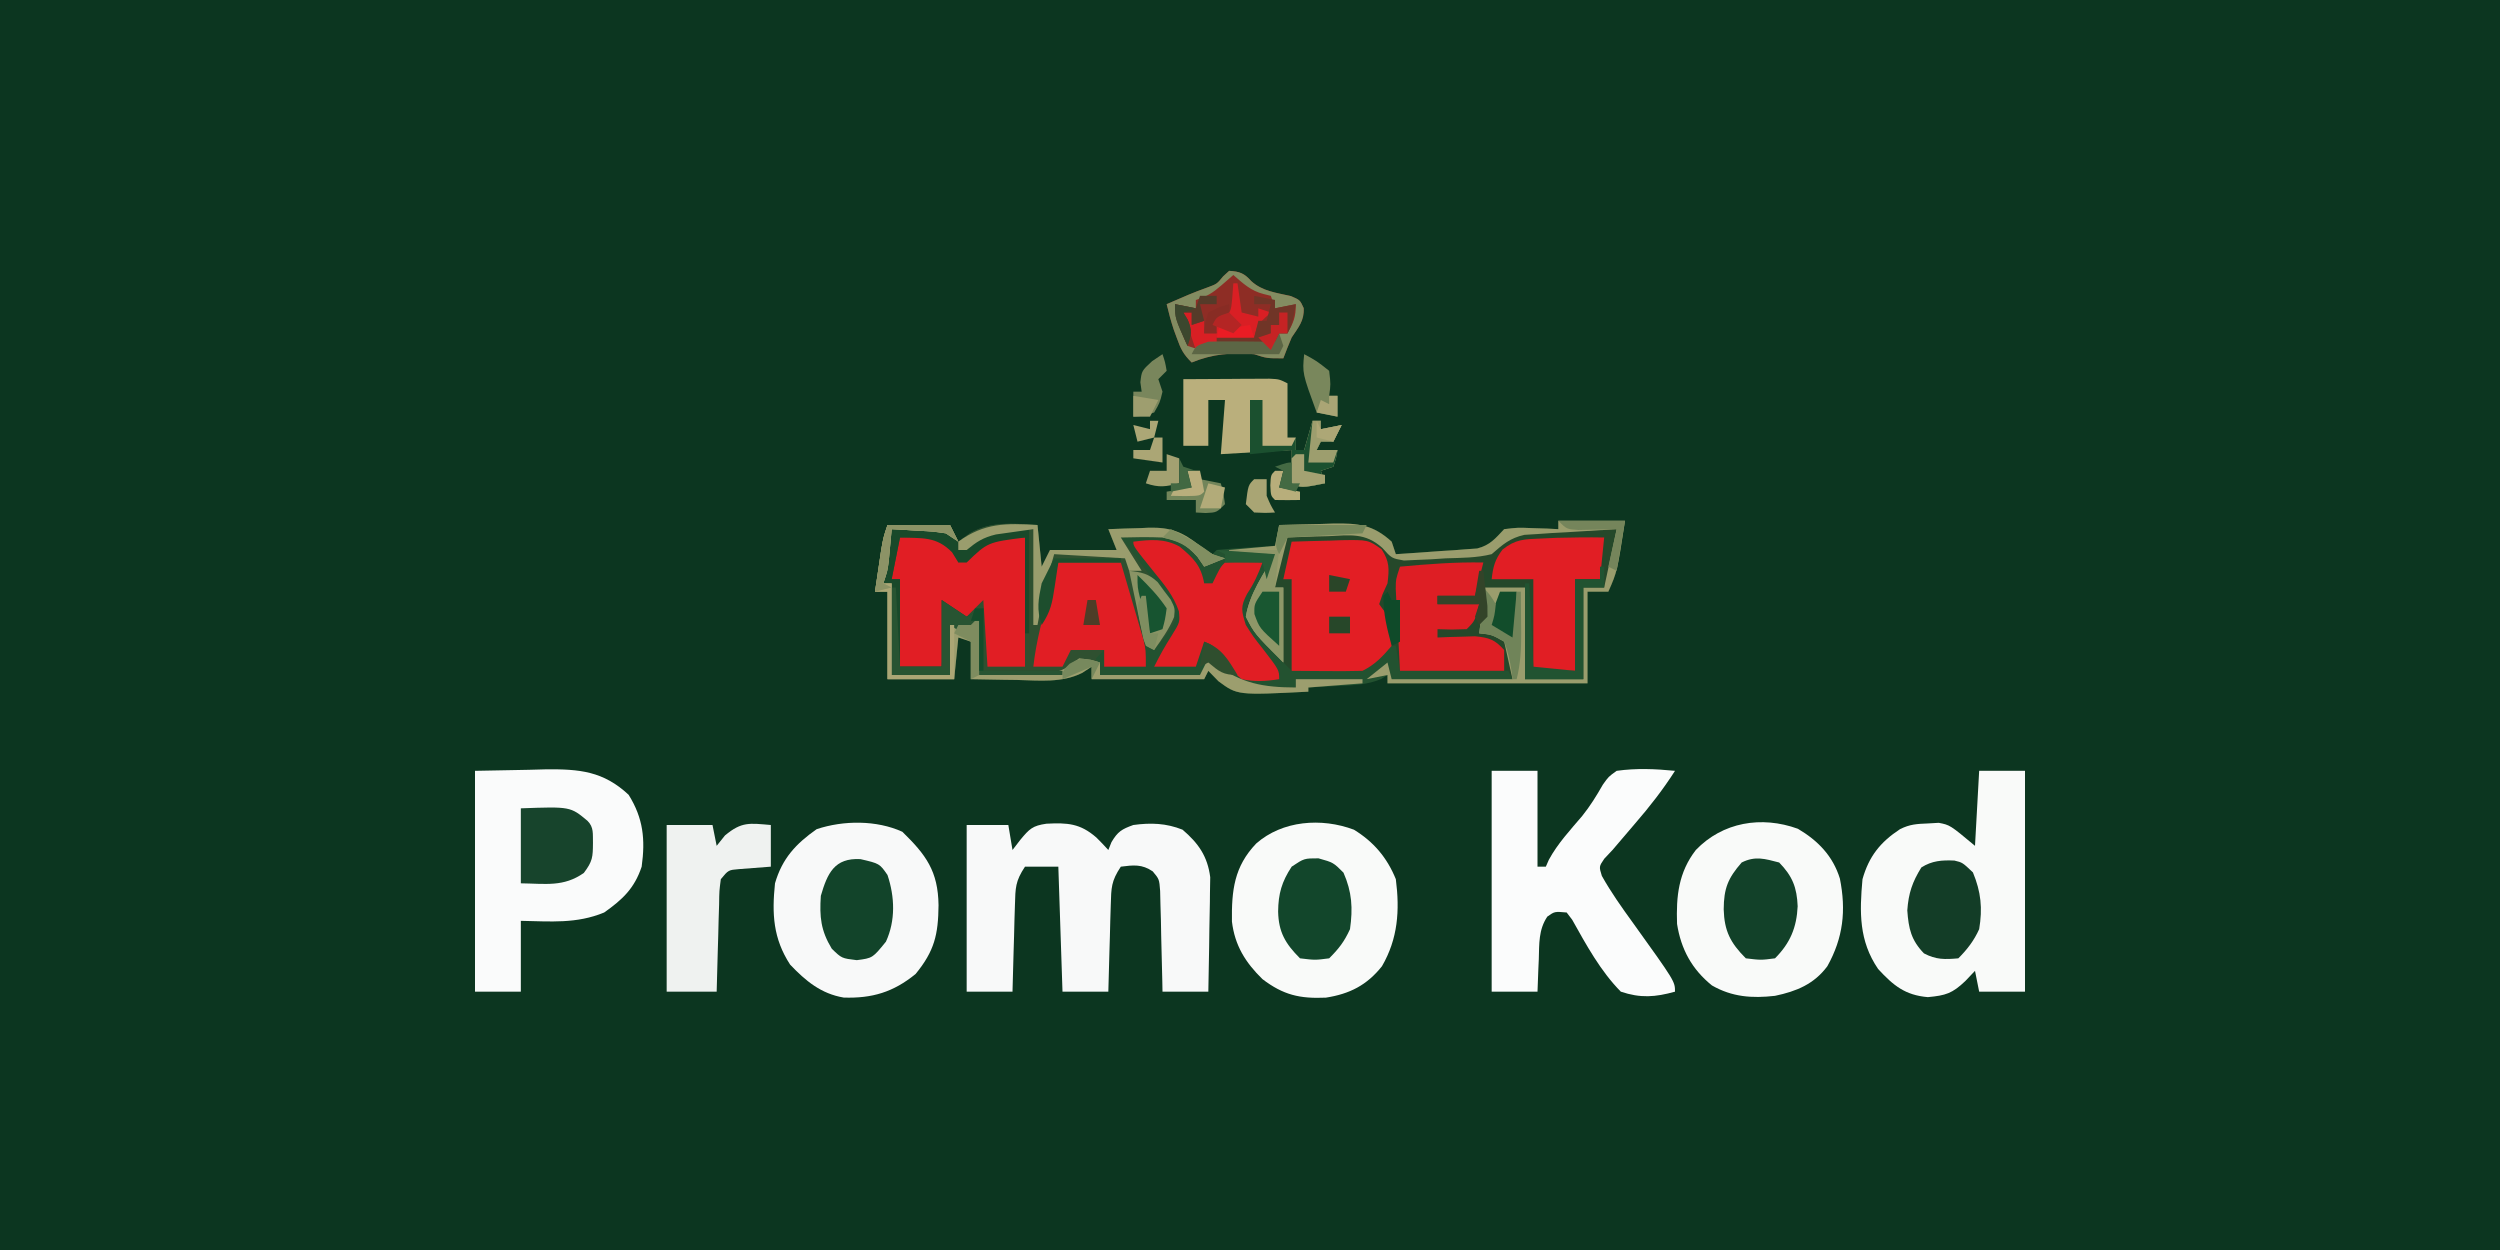 <?xml version="1.0" encoding="UTF-8"?>
<svg version="1.1" xmlns="http://www.w3.org/2000/svg" width="600" height="300">
<rect width="100%" height="100%" fill="#333333" stroke="none"/>
<path d="M0 0 C198 0 396 0 600 0 C600 99 600 198 600 300 C402 300 204 300 0 300 C0 201 0 102 0 0 Z " fill="#0C3620" transform="translate(0,0)"/>
<path d="M0 0 C5.28 0 10.56 0 16 0 C14.125 12.188 14.125 12.188 12 17 C10.35 17 8.7 17 7 17 C7 24.26 7 31.52 7 39 C-8.84 39 -24.68 39 -41 39 C-41 38.34 -41 37.68 -41 37 C-41.75 37.476 -41.75 37.476 -42.516 37.961 C-45.872 39.365 -49.163 39.462 -52.75 39.625 C-53.796 39.683 -53.796 39.683 -54.863 39.742 C-56.575 39.836 -58.288 39.919 -60 40 C-60 40.33 -60 40.66 -60 41 C-77.018 41.861 -77.018 41.861 -81.562 38.5 C-82.367 37.675 -83.171 36.85 -84 36 C-84.495 36.99 -84.495 36.99 -85 38 C-93.91 38 -102.82 38 -112 38 C-112 37.01 -112 36.02 -112 35 C-113.118 35.737 -113.118 35.737 -114.258 36.488 C-119.16 38.939 -124.531 38.316 -129.875 38.188 C-130.945 38.174 -132.015 38.16 -133.117 38.146 C-135.745 38.111 -138.372 38.062 -141 38 C-141 35.03 -141 32.06 -141 29 C-141.99 28.67 -142.98 28.34 -144 28 C-144.33 31.3 -144.66 34.6 -145 38 C-150.28 38 -155.56 38 -161 38 C-161 31.07 -161 24.14 -161 17 C-161.99 17 -162.98 17 -164 17 C-163.691 14.895 -163.377 12.791 -163.062 10.688 C-162.888 9.516 -162.714 8.344 -162.535 7.137 C-162 4 -162 4 -161 1 C-156.05 1 -151.1 1 -146 1 C-145.34 2.32 -144.68 3.64 -144 5 C-143.093 4.34 -142.185 3.68 -141.25 3 C-136.152 0.015 -130.719 0.662 -125 1 C-124.505 5.95 -124.505 5.95 -124 11 C-123.34 9.68 -122.68 8.36 -122 7 C-116.72 7 -111.44 7 -106 7 C-106.66 5.35 -107.32 3.7 -108 2 C-105.457 1.891 -102.919 1.812 -100.375 1.75 C-99.662 1.716 -98.949 1.683 -98.215 1.648 C-92.964 1.552 -90.23 2.651 -86 6 C-85.01 6.66 -84.02 7.32 -83 8 C-82.67 7.67 -82.34 7.34 -82 7 C-79.65 6.765 -77.294 6.586 -74.938 6.438 C-73.647 6.354 -72.357 6.27 -71.027 6.184 C-70.028 6.123 -69.029 6.062 -68 6 C-67.67 4.35 -67.34 2.7 -67 1 C-63.625 0.883 -60.251 0.813 -56.875 0.75 C-55.924 0.716 -54.972 0.683 -53.992 0.648 C-48.012 0.565 -44.494 0.904 -40 5 C-39.505 6.485 -39.505 6.485 -39 8 C-35.414 7.78 -31.832 7.519 -28.25 7.25 C-27.234 7.188 -26.218 7.126 -25.172 7.062 C-23.702 6.946 -23.702 6.946 -22.203 6.828 C-21.302 6.765 -20.402 6.702 -19.474 6.638 C-16.357 5.834 -15.185 4.297 -13 2 C-9.766 1.609 -9.766 1.609 -6.25 1.75 C-5.08 1.786 -3.909 1.822 -2.703 1.859 C-1.811 1.906 -0.919 1.952 0 2 C0 1.34 0 0.68 0 0 Z " fill="#235230" transform="translate(374,125)"/>
<path d="M0 0 C5.28 0 10.56 0 16 0 C14.125 12.188 14.125 12.188 12 17 C10.35 17 8.7 17 7 17 C7 24.26 7 31.52 7 39 C-8.84 39 -24.68 39 -41 39 C-41 38.34 -41 37.68 -41 37 C-43.475 37.495 -43.475 37.495 -46 38 C-44.35 36.68 -42.7 35.36 -41 34 C-40.505 35.98 -40.505 35.98 -40 38 C-30.43 38 -20.86 38 -11 38 C-11.33 37.34 -11.66 36.68 -12 36 C-20.58 36 -29.16 36 -38 36 C-38.495 33.03 -38.495 33.03 -39 30 C-39.33 30 -39.66 30 -40 30 C-40.289 28.762 -40.578 27.525 -40.875 26.25 C-41.613 23.276 -42.445 20.666 -44 18 C-43.34 17.01 -42.68 16.02 -42 15 C-41.507 10.903 -41.507 10.903 -43.241 7.344 C-45.435 5.668 -46.709 5.58 -49.449 5.488 C-50.297 5.453 -51.144 5.417 -52.018 5.381 C-53.339 5.347 -53.339 5.347 -54.688 5.312 C-55.58 5.278 -56.473 5.244 -57.393 5.209 C-59.595 5.127 -61.797 5.062 -64 5 C-64.66 7.97 -65.32 10.94 -66 14 C-65.34 14 -64.68 14 -64 14 C-64 21.26 -64 28.52 -64 36 C-72.729 27.271 -72.729 27.271 -75 23 C-74.688 20.062 -74.688 20.062 -73 17 C-72.581 16.218 -72.162 15.435 -71.73 14.629 C-70.523 12.399 -69.265 10.197 -68 8 C-71.63 8 -75.26 8 -79 8 C-79 7.67 -79 7.34 -79 7 C-73.555 6.505 -73.555 6.505 -68 6 C-67.67 4.35 -67.34 2.7 -67 1 C-63.625 0.883 -60.251 0.813 -56.875 0.75 C-55.924 0.716 -54.972 0.683 -53.992 0.648 C-48.012 0.565 -44.494 0.904 -40 5 C-39.505 6.485 -39.505 6.485 -39 8 C-35.414 7.78 -31.832 7.519 -28.25 7.25 C-27.234 7.188 -26.218 7.126 -25.172 7.062 C-24.192 6.985 -23.212 6.908 -22.203 6.828 C-21.302 6.765 -20.402 6.702 -19.474 6.638 C-16.357 5.834 -15.185 4.297 -13 2 C-9.766 1.609 -9.766 1.609 -6.25 1.75 C-5.08 1.786 -3.909 1.822 -2.703 1.859 C-1.811 1.906 -0.919 1.952 0 2 C0 1.34 0 0.68 0 0 Z " fill="#25482A" transform="translate(374,125)"/>
<path d="M0 0 C4.95 0 9.9 0 15 0 C15.66 1.32 16.32 2.64 17 4 C17.907 3.34 18.815 2.68 19.75 2 C24.848 -0.985 30.281 -0.338 36 0 C36.495 4.95 36.495 4.95 37 10 C37.66 8.68 38.32 7.36 39 6 C44.28 6 49.56 6 55 6 C54.34 4.35 53.68 2.7 53 1 C55.543 0.891 58.081 0.812 60.625 0.75 C61.338 0.716 62.051 0.683 62.785 0.648 C68.036 0.552 70.77 1.651 75 5 C77.868 7.102 77.868 7.102 81 8 C79.35 8.66 77.7 9.32 76 10 C75.464 9.216 74.927 8.432 74.375 7.625 C71.546 4.498 70.113 3.838 66 3 C64.264 2.954 62.526 2.941 60.789 2.957 C59.891 2.963 58.994 2.969 58.069 2.976 C57.386 2.984 56.703 2.992 56 3 C56.358 3.464 56.717 3.927 57.086 4.405 C58.71 6.515 60.324 8.632 61.938 10.75 C62.501 11.48 63.065 12.209 63.646 12.961 C64.185 13.67 64.723 14.379 65.277 15.109 C66.024 16.083 66.024 16.083 66.785 17.077 C68.06 19.094 68.664 20.643 69 23 C68.004 24.922 68.004 24.922 66.562 26.75 C65.853 27.67 65.853 27.67 65.129 28.609 C64.756 29.068 64.384 29.527 64 30 C63.34 29.67 62.68 29.34 62 29 C62 28.34 62 27.68 62 27 C61.34 27 60.68 27 60 27 C59.327 24.752 58.662 22.501 58 20.25 C57.629 18.997 57.258 17.744 56.875 16.453 C56 13 56 13 56 9 C51.05 9 46.1 9 41 9 C40.752 10.712 40.505 12.424 40.25 14.188 C39.128 21.007 37.176 27.452 35 34 C38.432 33.736 38.432 33.736 42 33 C42.66 32.01 43.32 31.02 44 30 C45.945 29.707 45.945 29.707 48.125 29.812 C49.404 29.874 50.682 29.936 52 30 C51.34 30.66 50.68 31.32 50 32 C50.495 33.98 50.495 33.98 51 36 C58.92 36 66.84 36 75 36 C75.66 34.68 76.32 33.36 77 32 C77.51 32.422 78.021 32.843 78.547 33.277 C84.887 38.055 90.143 38.973 98 39 C98 38.34 98 37.68 98 37 C103.28 37 108.56 37 114 37 C114 37.33 114 37.66 114 38 C109.71 38.33 105.42 38.66 101 39 C101 39.33 101 39.66 101 40 C83.982 40.861 83.982 40.861 79.438 37.5 C78.633 36.675 77.829 35.85 77 35 C76.505 35.99 76.505 35.99 76 37 C67.09 37 58.18 37 49 37 C49 36.01 49 35.02 49 34 C47.882 34.737 47.882 34.737 46.742 35.488 C41.84 37.939 36.469 37.316 31.125 37.188 C30.055 37.174 28.985 37.16 27.883 37.146 C25.255 37.111 22.628 37.062 20 37 C20 34.03 20 31.06 20 28 C19.01 27.67 18.02 27.34 17 27 C16.67 30.3 16.34 33.6 16 37 C10.72 37 5.44 37 0 37 C0 30.07 0 23.14 0 16 C-0.99 16 -1.98 16 -3 16 C-2.691 13.895 -2.377 11.791 -2.062 9.688 C-1.888 8.516 -1.714 7.344 -1.535 6.137 C-1 3 -1 3 0 0 Z " fill="#2F5030" transform="translate(213,126)"/>
<path d="M0 0 C3.63 0 7.26 0 11 0 C11 17.49 11 34.98 11 53 C7.37 53 3.74 53 0 53 C-0.495 50.525 -0.495 50.525 -1 48 C-1.763 48.804 -2.526 49.609 -3.312 50.438 C-6.462 53.441 -8.029 53.908 -12.312 54.312 C-17.778 53.849 -20.599 51.518 -24.25 47.562 C-28.865 40.806 -28.728 33.959 -28 26 C-26.456 20.549 -23.761 17.133 -19 14 C-16.61 12.805 -14.918 12.73 -12.25 12.625 C-11.41 12.576 -10.569 12.527 -9.703 12.477 C-7 13 -7 13 -1 18 C-0.67 12.06 -0.34 6.12 0 0 Z " fill="#F9FAF9" transform="translate(475,185)"/>
<path d="M0 0 C4.29 -0.083 8.58 -0.165 13 -0.25 C14.337 -0.286 15.674 -0.323 17.051 -0.36 C25.057 -0.435 30.806 0.077 36.875 5.754 C40.388 11.401 40.905 16.44 40 23 C38.267 28.2 35.446 30.862 31 34 C24.355 36.749 18.102 36.134 11 36 C11 41.61 11 47.22 11 53 C7.37 53 3.74 53 0 53 C0 35.51 0 18.02 0 0 Z " fill="#FAFBFB" transform="translate(114,185)"/>
<path d="M0 0 C3.3 0 6.6 0 10 0 C10.33 1.98 10.66 3.96 11 6 C11.928 4.793 11.928 4.793 12.875 3.562 C15.071 0.914 15.817 0.171 19.137 -0.309 C24.191 -0.564 27.21 -0.403 31.125 3 C32.107 3.977 33.074 4.97 34 6 C34.248 5.381 34.495 4.763 34.75 4.125 C36.25 1.575 37.241 0.986 40 0 C44.178 -0.575 47.887 -0.445 51.812 1.125 C55.626 4.393 57.806 7.494 58.454 12.527 C58.433 13.794 58.412 15.061 58.391 16.367 C58.385 17.047 58.379 17.726 58.373 18.427 C58.351 20.577 58.301 22.725 58.25 24.875 C58.23 26.341 58.212 27.807 58.195 29.273 C58.151 32.85 58.083 36.425 58 40 C54.37 40 50.74 40 47 40 C46.985 39.198 46.971 38.396 46.956 37.569 C46.881 33.941 46.785 30.315 46.688 26.688 C46.654 24.794 46.654 24.794 46.619 22.861 C46.584 21.653 46.548 20.444 46.512 19.199 C46.486 18.084 46.459 16.968 46.432 15.819 C46.22 13.008 46.22 13.008 44.659 11.136 C42.072 9.365 40.037 9.612 37 10 C34.675 13.487 34.702 15.07 34.586 19.199 C34.547 20.408 34.509 21.616 34.469 22.861 C34.422 24.755 34.422 24.755 34.375 26.688 C34.336 27.962 34.298 29.236 34.258 30.549 C34.163 33.699 34.078 36.849 34 40 C30.37 40 26.74 40 23 40 C22.67 30.1 22.34 20.2 22 10 C19.36 10 16.72 10 14 10 C11.675 13.487 11.702 15.07 11.586 19.199 C11.528 21.012 11.528 21.012 11.469 22.861 C11.422 24.755 11.422 24.755 11.375 26.688 C11.317 28.599 11.317 28.599 11.258 30.549 C11.163 33.699 11.078 36.849 11 40 C7.37 40 3.74 40 0 40 C0 26.8 0 13.6 0 0 Z " fill="#F8F9F9" transform="translate(232,198)"/>
<path d="M0 0 C3.63 0 7.26 0 11 0 C11 7.59 11 15.18 11 23 C11.66 23 12.32 23 13 23 C13.242 22.448 13.485 21.897 13.734 21.328 C15.859 17.42 18.852 14.218 21.723 10.84 C23.686 8.391 25.138 6.021 26.688 3.312 C28.051 1.395 28.051 1.395 30 0 C34.739 -0.665 39.249 -0.469 44 0 C41.114 4.517 37.943 8.575 34.438 12.625 C32.615 14.742 30.805 16.868 29 19 C28.352 19.688 27.703 20.377 27.035 21.086 C25.749 22.977 25.749 22.977 26.445 25.223 C28.652 29.164 31.227 32.783 33.875 36.438 C44 50.541 44 50.541 44 53 C39.246 54.33 35.714 54.588 31 53 C26.113 48.056 22.706 41.772 19.328 35.744 C18.89 35.169 18.451 34.593 18 34 C15.109 33.742 15.109 33.742 13.355 34.988 C11.24 38.128 11.425 41.517 11.312 45.188 C11.278 45.937 11.244 46.687 11.209 47.459 C11.127 49.305 11.062 51.153 11 53 C7.37 53 3.74 53 0 53 C0 35.51 0 18.02 0 0 Z " fill="#FBFCFC" transform="translate(358,185)"/>
<path d="M0 0 C5.685 5.539 8.573 9.436 8.688 17.625 C8.617 24.677 7.716 28.591 3.188 34.125 C-2.156 38.497 -7.257 40.011 -14.066 39.793 C-19.508 38.882 -23.224 35.784 -26.938 31.875 C-31.017 25.599 -31.324 19.703 -30.562 12.375 C-28.843 6.417 -25.558 2.883 -20.562 -0.625 C-14.121 -2.772 -6.17 -2.814 0 0 Z " fill="#F8F9F9" transform="translate(216.562,199.625)"/>
<path d="M0 0 C4.722 2.891 7.958 6.697 10.062 11.875 C11.028 19.379 10.574 26.163 6.73 32.773 C3.124 37.317 -1.026 39.421 -6.719 40.309 C-12.996 40.593 -16.939 39.674 -21.938 35.875 C-26.033 31.888 -28.594 27.77 -29.273 22.043 C-29.371 14.584 -28.75 8.857 -23.441 3.312 C-17.159 -2.202 -7.807 -2.93 0 0 Z " fill="#F9FAF9" transform="translate(324.938,199.125)"/>
<path d="M0 0 C4.791 2.82 8.405 6.514 10.082 11.957 C11.608 19.613 10.889 26.158 7.07 32.992 C3.882 37.28 -0.337 39.014 -5.492 40.094 C-10.974 40.722 -15.785 40.384 -20.629 37.598 C-25.433 33.721 -28.055 28.902 -29 22.832 C-29.232 16.172 -28.646 10.468 -24.492 5.094 C-18.08 -1.586 -8.754 -3.183 0 0 Z " fill="#F9FAF9" transform="translate(431.492,198.906)"/>
<path d="M0 0 C9.314 -0.49 9.314 -0.49 12.625 1.875 C14 4 14 4 14 6 C14.485 5.567 14.969 5.134 15.469 4.688 C16.139 4.131 16.809 3.574 17.5 3 C18.15 2.443 18.799 1.886 19.469 1.312 C22 0 22 0 30 0 C30 10.23 30 20.46 30 31 C27.03 31 24.06 31 21 31 C20.67 25.72 20.34 20.44 20 15 C18.35 16.65 16.7 18.3 15 20 C13.68 18.68 12.36 17.36 11 16 C10.67 20.95 10.34 25.9 10 31 C6.7 31 3.4 31 0 31 C0 24.07 0 17.14 0 10 C-0.66 10 -1.32 10 -2 10 C-1.34 6.7 -0.68 3.4 0 0 Z " fill="#E11E24" transform="translate(216,129)"/>
<path d="M0 0 C3.084 -0.108 6.165 -0.187 9.25 -0.25 C10.123 -0.284 10.995 -0.317 11.895 -0.352 C18.364 -0.45 18.364 -0.45 21.586 1.832 C23.503 4.771 23.423 6.546 23 10 C22.608 10.866 22.216 11.732 21.812 12.625 C21.544 13.409 21.276 14.193 21 15 C21.965 16.359 22.969 17.691 24 19 C24.5 21.938 24.5 21.938 24 25 C21.827 27.573 20.02 29.49 17 31 C14.114 31.072 11.259 31.093 8.375 31.062 C5.611 31.042 2.848 31.021 0 31 C0 23.74 0 16.48 0 9 C-0.66 9 -1.32 9 -2 9 C-1.34 6.03 -0.68 3.06 0 0 Z " fill="#E31E24" transform="translate(310,130)"/>
<path d="M0 0 C3.63 0 7.26 0 11 0 C11.33 1.65 11.66 3.3 12 5 C12.66 4.175 13.32 3.35 14 2.5 C18.024 -0.853 19.907 -0.432 25 0 C25 3.3 25 6.6 25 10 C22.461 10.195 19.922 10.391 17.383 10.586 C14.821 10.796 14.821 10.796 13 13 C12.628 15.814 12.628 15.814 12.586 19.102 C12.528 20.919 12.528 20.919 12.469 22.773 C12.438 24.044 12.407 25.315 12.375 26.625 C12.317 28.543 12.317 28.543 12.258 30.5 C12.163 33.666 12.081 36.833 12 40 C8.04 40 4.08 40 0 40 C0 26.8 0 13.6 0 0 Z " fill="#EFF2F0" transform="translate(160,198)"/>
<path d="M0 0 C5.28 0 10.56 0 16 0 C14.125 12.188 14.125 12.188 12 17 C10.35 17 8.7 17 7 17 C7 24.26 7 31.52 7 39 C-8.84 39 -24.68 39 -41 39 C-41 38.34 -41 37.68 -41 37 C-43.475 37.495 -43.475 37.495 -46 38 C-44.35 36.68 -42.7 35.36 -41 34 C-40.505 35.98 -40.505 35.98 -40 38 C-30.43 38 -20.86 38 -11 38 C-11.99 33.545 -11.99 33.545 -13 29 C-15.983 27.308 -15.983 27.308 -19 27 C-18.74 25.014 -18.479 23.029 -18.219 21.043 C-17.947 18.845 -17.947 18.845 -18 16 C-14.7 16 -11.4 16 -8 16 C-8 23.26 -8 30.52 -8 38 C-3.38 38 1.24 38 6 38 C6 30.74 6 23.48 6 16 C7.65 16 9.3 16 11 16 C11.99 11.38 12.98 6.76 14 2 C9.935 2.228 5.875 2.481 1.812 2.75 C0.087 2.843 0.087 2.843 -1.674 2.938 C-2.786 3.015 -3.897 3.092 -5.043 3.172 C-6.064 3.235 -7.085 3.298 -8.137 3.362 C-11.616 4.137 -13.342 5.684 -16 8 C-19.616 8.904 -23.281 8.879 -27 9 C-28.698 9.112 -28.698 9.112 -30.43 9.227 C-31.567 9.276 -32.704 9.325 -33.875 9.375 C-34.924 9.424 -35.974 9.473 -37.055 9.523 C-40 9 -40 9 -42.238 6.496 C-46.34 2.788 -49.989 3.443 -55.312 3.688 C-56.244 3.71 -57.175 3.733 -58.135 3.756 C-60.424 3.815 -62.712 3.904 -65 4 C-65.99 7.96 -66.98 11.92 -68 16 C-67.34 16 -66.68 16 -66 16 C-66 21.94 -66 27.88 -66 34 C-72.917 27.083 -72.917 27.083 -75 23 C-74.157 17.58 -70.709 12.705 -68 8 C-71.63 8 -75.26 8 -79 8 C-79 7.67 -79 7.34 -79 7 C-73.555 6.505 -73.555 6.505 -68 6 C-67.67 4.35 -67.34 2.7 -67 1 C-63.625 0.883 -60.251 0.813 -56.875 0.75 C-55.924 0.716 -54.972 0.683 -53.992 0.648 C-48.012 0.565 -44.494 0.904 -40 5 C-39.505 6.485 -39.505 6.485 -39 8 C-35.414 7.78 -31.832 7.519 -28.25 7.25 C-27.234 7.188 -26.218 7.126 -25.172 7.062 C-24.192 6.985 -23.212 6.908 -22.203 6.828 C-21.302 6.765 -20.402 6.702 -19.474 6.638 C-16.357 5.834 -15.185 4.297 -13 2 C-9.766 1.609 -9.766 1.609 -6.25 1.75 C-5.08 1.786 -3.909 1.822 -2.703 1.859 C-1.811 1.906 -0.919 1.952 0 2 C0 1.34 0 0.68 0 0 Z " fill="#9A9D6D" transform="translate(374,125)"/>
<path d="M0 0 C4.001 -0.49 7.522 -0.833 11.121 1.195 C14.388 3.899 16.256 5.724 17 10 C17.66 10 18.32 10 19 10 C19.464 9.041 19.464 9.041 19.938 8.062 C21 6 21 6 22 5 C23.519 4.928 25.042 4.916 26.562 4.938 C27.389 4.947 28.215 4.956 29.066 4.965 C29.704 4.976 30.343 4.988 31 5 C29.979 7.748 28.959 10.06 27.312 12.5 C25.651 15.666 25.954 16.623 27 20 C28.834 22.884 28.834 22.884 31.062 25.688 C35 30.801 35 30.801 35 33 C31.865 33.512 29.119 33.668 26 33 C23.767 31.131 22.149 29.178 20.41 26.848 C19.12 24.877 19.12 24.877 17 24 C16.34 25.98 15.68 27.96 15 30 C11.7 30 8.4 30 5 30 C6.33 27.34 7.608 25.032 9.188 22.562 C11.194 19.324 11.194 19.324 10.93 16.699 C9.637 12.947 7.429 10.3 4.938 7.25 C0 1.093 0 1.093 0 0 Z " fill="#E11E24" transform="translate(272,130)"/>
<path d="M0 0 C4.95 0 9.9 0 15 0 C16.006 3.415 17.005 6.832 18 10.25 C18.286 11.218 18.572 12.186 18.867 13.184 C19.138 14.118 19.409 15.053 19.688 16.016 C19.939 16.874 20.19 17.733 20.449 18.618 C21 21 21 21 21 25 C17.7 25 14.4 25 11 25 C11 23.68 11 22.36 11 21 C8.36 21 5.72 21 3 21 C2.34 22.32 1.68 23.64 1 25 C-1.31 25 -3.62 25 -6 25 C-5.312 18.804 -3.718 12.983 -2 7 C-1.34 4.69 -0.68 2.38 0 0 Z " fill="#E11E24" transform="translate(254,135)"/>
<path d="M0 0 C3.792 -0.027 7.583 -0.047 11.375 -0.062 C12.455 -0.071 13.535 -0.079 14.648 -0.088 C16.195 -0.093 16.195 -0.093 17.773 -0.098 C18.727 -0.103 19.68 -0.108 20.662 -0.114 C23 0 23 0 25 1 C25 5.29 25 9.58 25 14 C25.66 14 26.32 14 27 14 C27 14.99 27 15.98 27 17 C27.66 17 28.32 17 29 17 C29.66 14.69 30.32 12.38 31 10 C31.66 10 32.32 10 33 10 C33 10.66 33 11.32 33 12 C34.65 11.67 36.3 11.34 38 11 C37.34 12.32 36.68 13.64 36 15 C35.01 15 34.02 15 33 15 C32.67 15.66 32.34 16.32 32 17 C33.65 17 35.3 17 37 17 C36.688 18.938 36.688 18.938 36 21 C35.01 21.33 34.02 21.66 33 22 C33.495 23.485 33.495 23.485 34 25 C28.25 26.125 28.25 26.125 26 25 C26 22.36 26 19.72 26 17 C17.585 17.495 17.585 17.495 9 18 C9.33 13.71 9.66 9.42 10 5 C8.68 5 7.36 5 6 5 C6 8.63 6 12.26 6 16 C4.02 16 2.04 16 0 16 C0 10.72 0 5.44 0 0 Z " fill="#BAAF7C" transform="translate(284,91)"/>
<path d="M0 0 C-0.66 2.64 -1.32 5.28 -2 8 C-4.97 8 -7.94 8 -11 8 C-11 8.66 -11 9.32 -11 10 C-7.7 10 -4.4 10 -1 10 C-2 14 -2 14 -4 16 C-7.625 16.125 -7.625 16.125 -11 16 C-11 16.66 -11 17.32 -11 18 C-9.77 17.948 -9.77 17.948 -8.516 17.895 C-7.438 17.867 -6.36 17.84 -5.25 17.812 C-3.649 17.76 -3.649 17.76 -2.016 17.707 C1.368 18.036 2.738 18.469 5 21 C5 22.65 5 24.3 5 26 C-3.25 26 -11.5 26 -20 26 C-20.186 22.432 -20.371 18.864 -20.562 15.188 C-20.624 14.066 -20.685 12.945 -20.748 11.79 C-20.791 10.904 -20.834 10.018 -20.879 9.105 C-20.926 8.199 -20.973 7.294 -21.022 6.36 C-21 4 -21 4 -20 1 C-13.312 0.376 -6.719 -0.129 0 0 Z " fill="#DE1E24" transform="translate(356,135)"/>
<path d="M0 0 C-0.33 3.3 -0.66 6.6 -1 10 C-2.98 10 -4.96 10 -7 10 C-7 17.26 -7 24.52 -7 32 C-10.3 32 -13.6 32 -17 32 C-17 24.74 -17 17.48 -17 10 C-20.3 10 -23.6 10 -27 10 C-26.669 7.019 -26.213 5.279 -24.375 2.875 C-21.257 0.413 -19.19 0.405 -15.25 0.25 C-14.015 0.195 -12.78 0.139 -11.508 0.082 C-7.666 -0.008 -3.842 -0.077 0 0 Z " fill="#E11E24" transform="translate(385,129)"/>
<path d="M0 0 C2.518 0.157 3.619 0.573 5.305 2.465 C8.027 4.93 11.31 5.25 14.82 6.059 C17 7 17 7 17.887 8.945 C18.053 11.964 16.638 13.513 15 16 C14.302 17.654 13.625 19.317 13 21 C9 21 9 21 6 20 C0.612 19.559 -3.944 19.926 -9 22 C-11.049 19.951 -11.602 18.791 -12.562 16.125 C-12.811 15.447 -13.06 14.769 -13.316 14.07 C-13.979 12.062 -14.516 10.057 -15 8 C-13.948 7.546 -12.896 7.093 -11.812 6.625 C-11.174 6.349 -10.536 6.073 -9.879 5.789 C-8.354 5.149 -6.805 4.565 -5.25 4 C-2.929 3.145 -2.929 3.145 -1.438 1.312 C-0.963 0.879 -0.489 0.446 0 0 Z " fill="#8E2D25" transform="translate(295,65)"/>
<path d="M0 0 C3.562 1 3.562 1 6 3.438 C8.045 8.101 8.275 11.98 7.562 17 C6.177 20.023 4.894 21.669 2.562 24 C-0.812 24.438 -0.812 24.438 -4.438 24 C-7.97 20.467 -9.587 17.687 -9.688 12.75 C-9.639 8.484 -8.822 5.621 -6.438 2 C-3.438 0 -3.438 0 0 0 Z " fill="#12462B" transform="translate(316.438,206)"/>
<path d="M0 0 C3.205 3.288 4.255 6.01 4.438 10.5 C4.205 15.598 2.636 19.364 -1 23 C-4.375 23.438 -4.375 23.438 -8 23 C-11.723 19.277 -13.163 16.43 -13.312 11.25 C-13.276 6.194 -12.301 3.786 -9 0 C-5.74 -1.63 -3.453 -0.893 0 0 Z " fill="#124129" transform="translate(427,207)"/>
<path d="M0 0 C4.6 1.068 4.6 1.068 6.5 3.812 C8.256 9.081 8.454 14.73 6.125 19.812 C2.919 23.758 2.919 23.758 -0.875 24.25 C-4.5 23.812 -4.5 23.812 -6.875 21.5 C-9.516 17.131 -9.837 13.867 -9.5 8.812 C-7.919 3.394 -6.243 -0.334 0 0 Z " fill="#12442A" transform="translate(206.5,206.188)"/>
<path d="M0 0 C1.941 0.465 1.941 0.465 4.441 2.84 C6.386 7.54 6.779 11.446 5.941 16.465 C4.708 19.213 3.083 21.323 0.941 23.465 C-2.295 23.753 -4.406 23.809 -7.309 22.277 C-10.387 19.089 -10.996 16.342 -11.309 11.965 C-11.013 7.82 -10.103 5.148 -7.934 1.652 C-5.377 0.033 -2.986 -0.137 0 0 Z " fill="#133D27" transform="translate(469.059,206.535)"/>
<path d="M0 0 C11.885 -0.43 11.885 -0.43 16 3 C17.569 4.569 17.245 6.141 17.312 8.312 C17.285 11.726 17.235 12.687 15.125 15.5 C10.253 18.939 5.874 18.068 0 18 C0 12.06 0 6.12 0 0 Z " fill="#17442C" transform="translate(125,194)"/>
<path d="M0 0 C12.487 -0.371 12.487 -0.371 14.918 1.387 C16 3 16 3 16 5 C17.392 4.041 17.392 4.041 18.812 3.062 C24.261 -0.463 25.82 0 33 0 C33 8.25 33 16.5 33 25 C32.67 25 32.34 25 32 25 C32 17.41 32 9.82 32 2 C23.054 3.132 23.054 3.132 18 8 C17.34 8 16.68 8 16 8 C15.505 7.196 15.01 6.391 14.5 5.562 C10.704 1.672 7.333 2.211 2 2 C1.34 5.3 0.68 8.6 0 12 C0.66 12 1.32 12 2 12 C2 18.93 2 25.86 2 33 C5.3 33 8.6 33 12 33 C12 27.72 12 22.44 12 17 C13.98 18.32 15.96 19.64 18 21 C19.32 20.34 20.64 19.68 22 19 C22 23.95 22 28.9 22 34 C28.27 34 34.54 34 41 34 C41 34.33 41 34.66 41 35 C34.4 35 27.8 35 21 35 C20.67 31.04 20.34 27.08 20 23 C19.01 23.66 18.02 24.32 17 25 C16.01 24.34 15.02 23.68 14 23 C14 26.96 14 30.92 14 35 C9.38 35 4.76 35 0 35 C0 27.74 0 20.48 0 13 C-0.66 13 -1.32 13 -2 13 C-1.34 8.71 -0.68 4.42 0 0 Z " fill="#19492A" transform="translate(214,127)"/>
<path d="M0 0 C4.95 0 9.9 0 15 0 C15.66 1.32 16.32 2.64 17 4 C16.01 3.34 15.02 2.68 14 2 C10.802 1.54 10.802 1.54 7.312 1.375 C5.543 1.263 5.543 1.263 3.738 1.148 C2.835 1.099 1.931 1.05 1 1 C0.939 1.687 0.879 2.374 0.816 3.082 C0.733 3.983 0.649 4.884 0.562 5.812 C0.481 6.706 0.4 7.599 0.316 8.52 C0 11 0 11 -1 14 C-0.34 14 0.32 14 1 14 C1 21.26 1 28.52 1 36 C5.62 36 10.24 36 15 36 C15 32.04 15 28.08 15 24 C16.32 24.33 17.64 24.66 19 25 C19.99 24.34 20.98 23.68 22 23 C22 27.29 22 31.58 22 36 C25.251 35.913 28.5 35.806 31.75 35.688 C32.67 35.665 33.591 35.642 34.539 35.619 C35.429 35.584 36.318 35.548 37.234 35.512 C38.051 35.486 38.868 35.459 39.71 35.432 C42.462 34.913 43.812 33.691 46 32 C48.75 32.312 48.75 32.312 51 33 C51 33.99 51 34.98 51 36 C58.92 36 66.84 36 75 36 C75.66 34.68 76.32 33.36 77 32 C77.51 32.422 78.021 32.843 78.547 33.277 C84.887 38.055 90.143 38.973 98 39 C98 38.34 98 37.68 98 37 C103.28 37 108.56 37 114 37 C114 37.33 114 37.66 114 38 C109.71 38.33 105.42 38.66 101 39 C101 39.33 101 39.66 101 40 C83.982 40.861 83.982 40.861 79.438 37.5 C78.633 36.675 77.829 35.85 77 35 C76.505 35.99 76.505 35.99 76 37 C67.09 37 58.18 37 49 37 C49 36.01 49 35.02 49 34 C47.882 34.737 47.882 34.737 46.742 35.488 C41.84 37.939 36.469 37.316 31.125 37.188 C30.055 37.174 28.985 37.16 27.883 37.146 C25.255 37.111 22.628 37.062 20 37 C20 34.03 20 31.06 20 28 C19.01 27.67 18.02 27.34 17 27 C16.67 30.3 16.34 33.6 16 37 C10.72 37 5.44 37 0 37 C0 30.07 0 23.14 0 16 C-0.99 16 -1.98 16 -3 16 C-2.691 13.895 -2.377 11.791 -2.062 9.688 C-1.888 8.516 -1.714 7.344 -1.535 6.137 C-1 3 -1 3 0 0 Z " fill="#9C9E6E" transform="translate(213,126)"/>
<path d="M0 0 C2.518 0.157 3.619 0.573 5.305 2.465 C8.027 4.93 11.31 5.25 14.82 6.059 C17 7 17 7 17.887 8.945 C18.053 11.964 16.638 13.513 15 16 C14.302 17.654 13.625 19.317 13 21 C9 21 9 21 6 20 C0.612 19.559 -3.944 19.926 -9 22 C-11.049 19.951 -11.602 18.791 -12.562 16.125 C-12.811 15.447 -13.06 14.769 -13.316 14.07 C-13.979 12.062 -14.516 10.057 -15 8 C-13.948 7.546 -12.896 7.093 -11.812 6.625 C-11.174 6.349 -10.536 6.073 -9.879 5.789 C-8.354 5.149 -6.805 4.565 -5.25 4 C-2.929 3.145 -2.929 3.145 -1.438 1.312 C-0.963 0.879 -0.489 0.446 0 0 Z M1 1 C0.072 1.804 -0.856 2.609 -1.812 3.438 C-3.993 5.327 -5.173 6.058 -8 7 C-8 7.66 -8 8.32 -8 9 C-9.65 8.67 -11.3 8.34 -13 8 C-12.391 11.55 -11.617 14.767 -10 18 C-9.01 18.33 -8.02 18.66 -7 19 C-6.34 18.67 -5.68 18.34 -5 18 C-2.856 17.903 -0.709 17.87 1.438 17.875 C3.168 17.871 3.168 17.871 4.934 17.867 C8 18 8 18 11 19 C11.33 17.68 11.66 16.36 12 15 C12.66 15 13.32 15 14 15 C15.461 12.353 16 11.106 16 8 C14.35 8.33 12.7 8.66 11 9 C10.67 8.01 10.34 7.02 10 6 C9.422 5.856 8.845 5.711 8.25 5.562 C5.179 4.795 3.37 3.041 1 1 Z " fill="#838C61" transform="translate(295,65)"/>
<path d="M0 0 C0.99 0 1.98 0 3 0 C3 3.63 3 7.26 3 11 C5.31 11 7.62 11 10 11 C10.33 10.34 10.66 9.68 11 9 C11 9.99 11 10.98 11 12 C11.66 12 12.32 12 13 12 C13.66 9.69 14.32 7.38 15 5 C15.66 5 16.32 5 17 5 C17 5.66 17 6.32 17 7 C18.65 6.67 20.3 6.34 22 6 C21.34 7.32 20.68 8.64 20 10 C19.01 10 18.02 10 17 10 C16.67 10.66 16.34 11.32 16 12 C17.65 12 19.3 12 21 12 C20.688 13.938 20.688 13.938 20 16 C19.01 16.33 18.02 16.66 17 17 C17.33 17.99 17.66 18.98 18 20 C12.25 21.125 12.25 21.125 10 20 C10 17.36 10 14.72 10 12 C6.7 12.33 3.4 12.66 0 13 C0 8.71 0 4.42 0 0 Z " fill="#1B502F" transform="translate(300,96)"/>
<path d="M0 0 C0.33 3.3 0.66 6.6 1 10 C1.66 8.68 2.32 7.36 3 6 C8.28 6 13.56 6 19 6 C18.34 4.35 17.68 2.7 17 1 C19.543 0.891 22.081 0.812 24.625 0.75 C25.338 0.716 26.051 0.683 26.785 0.648 C32.036 0.552 34.77 1.651 39 5 C41.868 7.102 41.868 7.102 45 8 C43.35 8.66 41.7 9.32 40 10 C39.464 9.216 38.928 8.432 38.375 7.625 C35.546 4.498 34.113 3.838 30 3 C26.647 2.854 23.36 2.909 20 3 C22.475 6.96 22.475 6.96 25 11 C24.01 11 23.02 11 22 11 C21.505 9.515 21.505 9.515 21 8 C15.39 7.67 9.78 7.34 4 7 C1.601 15.412 1.601 15.412 0 24 C-0.33 24 -0.66 24 -1 24 C-1 16.41 -1 8.82 -1 1 C-2.897 1.268 -4.795 1.536 -6.75 1.812 C-7.817 1.963 -8.885 2.114 -9.984 2.27 C-13.081 3.02 -14.579 4.009 -17 6 C-17.66 6 -18.32 6 -19 6 C-19 5.34 -19 4.68 -19 4 C-12.763 -0.536 -7.562 -0.447 0 0 Z " fill="#9A9D6D" transform="translate(249,126)"/>
<path d="M0 0 C0.33 0 0.66 0 1 0 C1.33 6.27 1.66 12.54 2 19 C5.3 19 8.6 19 12 19 C12 13.72 12 8.44 12 3 C13.98 4.32 15.96 5.64 18 7 C19.32 6.34 20.64 5.68 22 5 C22 9.95 22 14.9 22 20 C28.27 20 34.54 20 41 20 C41 20.33 41 20.66 41 21 C34.4 21 27.8 21 21 21 C20.67 17.04 20.34 13.08 20 9 C19.01 9.66 18.02 10.32 17 11 C16.01 10.34 15.02 9.68 14 9 C14 12.96 14 16.92 14 21 C9.38 21 4.76 21 0 21 C0 14.07 0 7.14 0 0 Z " fill="#285432" transform="translate(214,141)"/>
<path d="M0 0 C3.96 0 7.92 0 12 0 C11.67 2.97 11.34 5.94 11 9 C11.66 9 12.32 9 13 9 C13 14.94 13 20.88 13 27 C6.083 20.083 6.083 20.083 4 16 C4.843 10.58 8.291 5.705 11 1 C7.37 1 3.74 1 0 1 C0 0.67 0 0.34 0 0 Z " fill="#8E9768" transform="translate(295,132)"/>
<path d="M0 0 C0.33 0 0.66 0 1 0 C1 1.65 1 3.3 1 5 C-0.65 5 -2.3 5 -4 5 C-4 12.26 -4 19.52 -4 27 C-8.62 27 -13.24 27 -18 27 C-18 19.41 -18 11.82 -18 4 C-17.67 4 -17.34 4 -17 4 C-16.67 10.6 -16.34 17.2 -16 24 C-12.7 24.33 -9.4 24.66 -6 25 C-6 17.74 -6 10.48 -6 3 C-4.02 3 -2.04 3 0 3 C0 2.01 0 1.02 0 0 Z " fill="#215331" transform="translate(384,136)"/>
<path d="M0 0 C2.983 0.341 4.606 0.634 6.836 2.707 C7.344 3.402 7.852 4.097 8.375 4.812 C9.16 5.843 9.16 5.843 9.961 6.895 C11 9 11 9 10.793 11.059 C9.599 13.981 7.812 16.429 6 19 C4 18 4 18 3.406 16.234 C3.249 15.485 3.092 14.736 2.93 13.965 C2.756 13.156 2.582 12.347 2.402 11.514 C2.141 10.238 2.141 10.238 1.875 8.938 C1.693 8.083 1.511 7.229 1.324 6.35 C0.875 4.235 0.437 2.118 0 0 Z " fill="#899465" transform="translate(271,137)"/>
<path d="M0 0 C4.95 0 9.9 0 15 0 C15.66 1.32 16.32 2.64 17 4 C16.01 3.34 15.02 2.68 14 2 C10.802 1.54 10.802 1.54 7.312 1.375 C5.543 1.263 5.543 1.263 3.738 1.148 C2.835 1.099 1.931 1.05 1 1 C0.939 1.687 0.879 2.374 0.816 3.082 C0.733 3.983 0.649 4.884 0.562 5.812 C0.481 6.706 0.4 7.599 0.316 8.52 C0 11 0 11 -1 14 C-0.34 14 0.32 14 1 14 C1 21.26 1 28.52 1 36 C5.62 36 10.24 36 15 36 C15 32.04 15 28.08 15 24 C15.33 24 15.66 24 16 24 C16 28.29 16 32.58 16 37 C10.72 37 5.44 37 0 37 C0 30.07 0 23.14 0 16 C-0.99 16 -1.98 16 -3 16 C-2.691 13.895 -2.377 11.791 -2.062 9.688 C-1.888 8.516 -1.714 7.344 -1.535 6.137 C-1 3 -1 3 0 0 Z " fill="#ABA675" transform="translate(213,126)"/>
<path d="M0 0 C0.33 0 0.66 0 1 0 C1.33 2.31 1.66 4.62 2 7 C3.32 7.33 4.64 7.66 6 8 C6 7.34 6 6.68 6 6 C6.99 6.33 7.98 6.66 9 7 C8.526 7.433 8.051 7.866 7.562 8.312 C5.763 10.023 5.763 10.023 5 13 C4.112 13.073 4.112 13.073 3.207 13.148 C-1.191 13.565 -4.969 14.05 -9 16 C-9.99 13.03 -10.98 10.06 -12 7 C-11.34 7 -10.68 7 -10 7 C-10 7.99 -10 8.98 -10 10 C-9.01 9.67 -8.02 9.34 -7 9 C-7 9.99 -7 10.98 -7 12 C-6.01 12 -5.02 12 -4 12 C-4.33 11.01 -4.66 10.02 -5 9 C-4.041 8.722 -4.041 8.722 -3.062 8.438 C-0.579 7.058 -0.579 7.058 -0.25 3.375 C-0.168 2.261 -0.085 1.147 0 0 Z " fill="#D91F24" transform="translate(296,68)"/>
<path d="M0 0 C1.65 0.33 3.3 0.66 5 1 C5 1.66 5 2.32 5 3 C6.65 2.67 8.3 2.34 10 2 C9.125 6.75 9.125 6.75 8 9 C7.34 9 6.68 9 6 9 C5.34 10.32 4.68 11.64 4 13 C3.34 12.67 2.68 12.34 2 12 C0.129 11.772 -1.747 11.59 -3.625 11.438 C-4.628 11.354 -5.631 11.27 -6.664 11.184 C-7.82 11.093 -7.82 11.093 -9 11 C-9 10.67 -9 10.34 -9 10 C-6.03 10 -3.06 10 0 10 C0.33 8.68 0.66 7.36 1 6 C1.66 6 2.32 6 3 6 C3.33 4.68 3.66 3.36 4 2 C2.68 2 1.36 2 0 2 C0 1.34 0 0.68 0 0 Z " fill="#703527" transform="translate(301,71)"/>
<path d="M0 0 C0.99 0 1.98 0 3 0 C3 0.66 3 1.32 3 2 C4.65 2.33 6.3 2.66 8 3 C8.625 5.375 8.625 5.375 9 8 C7 10 7 10 4.375 10.125 C3.591 10.084 2.808 10.043 2 10 C2 9.01 2 8.02 2 7 C-0.31 7 -2.62 7 -5 7 C-5 6.34 -5 5.68 -5 5 C-3.02 4.67 -1.04 4.34 1 4 C0.67 2.68 0.34 1.36 0 0 Z " fill="#72855A" transform="translate(285,113)"/>
<path d="M0 0 C3 1.625 3 1.625 6 4 C6.375 7.25 6.375 7.25 6 10 C6.66 10 7.32 10 8 10 C8 11.65 8 13.3 8 15 C6.35 14.67 4.7 14.34 3 14 C-0.444 4.59 -0.444 4.59 0 0 Z " fill="#79875C" transform="translate(313,85)"/>
<path d="M0 0 C0.625 1.875 0.625 1.875 1 4 C0.34 4.66 -0.32 5.32 -1 6 C-0.67 6.99 -0.34 7.98 0 9 C-0.625 11.625 -0.625 11.625 -2 14 C-4.625 14.812 -4.625 14.812 -7 15 C-7 13.02 -7 11.04 -7 9 C-6.34 9 -5.68 9 -5 9 C-5.103 8.258 -5.206 7.515 -5.312 6.75 C-5 4 -5 4 -2.5 1.688 C-1.262 0.852 -1.262 0.852 0 0 Z " fill="#79865C" transform="translate(279,85)"/>
<path d="M0 0 C1.32 0 2.64 0 4 0 C4 3.96 4 7.92 4 12 C0.535 10.02 0.535 10.02 -3 8 C-2.01 5.36 -1.02 2.72 0 0 Z " fill="#124D2B" transform="translate(360,142)"/>
<path d="M0 0 C1.32 0 2.64 0 4 0 C4 4.29 4 8.58 4 13 C-0.73 8.755 -0.73 8.755 -1.938 5.375 C-2 3 -2 3 0 0 Z " fill="#195731" transform="translate(303,142)"/>
<path d="M0 0 C1.562 1.688 1.562 1.688 3 4 C2.688 6.75 2.688 6.75 2 9 C3.65 9.99 5.3 10.98 7 12 C7.33 8.37 7.66 4.74 8 1 C8.33 1 8.66 1 9 1 C9.027 3.563 9.047 6.125 9.062 8.688 C9.071 9.409 9.079 10.13 9.088 10.873 C9.105 14.716 8.935 18.266 8 22 C7.67 22 7.34 22 7 22 C6.925 21.374 6.85 20.747 6.773 20.102 C6.37 17.594 5.934 15.365 5 13 C2.017 11.308 2.017 11.308 -1 11 C-0.74 9.014 -0.479 7.029 -0.219 5.043 C0.053 2.845 0.053 2.845 0 0 Z " fill="#708459" transform="translate(356,141)"/>
<path d="M0 0 C5.28 0 10.56 0 16 0 C16 0.33 16 0.66 16 1 C11.05 1 6.1 1 1 1 C0.711 2.918 0.422 4.836 0.125 6.812 C-0.456 10.669 -0.813 12.719 -3 16 C-4.267 12.2 -3.796 9.913 -3 6 C-2.01 4.02 -1.02 2.04 0 0 Z " fill="#1D4E2D" transform="translate(253,134)"/>
<path d="M0 0 C0.66 0 1.32 0 2 0 C2 0.66 2 1.32 2 2 C3.65 1.67 5.3 1.34 7 1 C6.34 2.32 5.68 3.64 5 5 C4.01 5 3.02 5 2 5 C1.67 5.66 1.34 6.32 1 7 C2.65 7 4.3 7 6 7 C5.67 7.99 5.34 8.98 5 10 C3.02 10 1.04 10 -1 10 C-0.67 6.7 -0.34 3.4 0 0 Z " fill="#9D9E6E" transform="translate(315,101)"/>
<path d="M0 0 C4.95 0 9.9 0 15 0 C15.66 1.32 16.32 2.64 17 4 C16.01 3.34 15.02 2.68 14 2 C10.802 1.54 10.802 1.54 7.312 1.375 C5.543 1.263 5.543 1.263 3.738 1.148 C2.835 1.099 1.931 1.05 1 1 C0.939 1.687 0.879 2.374 0.816 3.082 C0.733 3.983 0.649 4.884 0.562 5.812 C0.481 6.706 0.4 7.599 0.316 8.52 C0 11 0 11 -1 14 C-0.34 14.33 0.32 14.66 1 15 C-0.32 15.33 -1.64 15.66 -3 16 C-2.691 13.895 -2.377 11.791 -2.062 9.688 C-1.888 8.516 -1.714 7.344 -1.535 6.137 C-1 3 -1 3 0 0 Z " fill="#8C9366" transform="translate(213,126)"/>
<path d="M0 0 C6.93 0 13.86 0 21 0 C20.67 0.66 20.34 1.32 20 2 C14.06 2.33 8.12 2.66 2 3 C1.34 4.32 0.68 5.64 0 7 C-1 5 -1 5 0 0 Z " fill="#75885B" transform="translate(307,126)"/>
<path d="M0 0 C0.33 0.99 0.66 1.98 1 3 C0.67 3.66 0.34 4.32 0 5 C-6.93 5 -13.86 5 -21 5 C-20 3 -20 3 -17 2 C-14.834 1.93 -12.667 1.916 -10.5 1.938 C-8.783 1.951 -8.783 1.951 -7.031 1.965 C-5.531 1.982 -5.531 1.982 -4 2 C-3.01 2 -2.02 2 -1 2 C-0.67 1.34 -0.34 0.68 0 0 Z " fill="#5C6645" transform="translate(307,80)"/>
<path d="M0 0 C5.28 0 10.56 0 16 0 C15.34 3.96 14.68 7.92 14 12 C13.34 11.67 12.68 11.34 12 11 C12.66 8.03 13.32 5.06 14 2 C13.157 2.023 12.314 2.046 11.445 2.07 C9.802 2.097 9.802 2.097 8.125 2.125 C7.034 2.148 5.944 2.171 4.82 2.195 C2 2 2 2 0 0 Z " fill="#75855B" transform="translate(374,125)"/>
<path d="M0 0 C2.648 2.578 4.944 4.916 7 8 C6.625 10.688 6.625 10.688 6 13 C5.01 13.33 4.02 13.66 3 14 C2.495 12.231 1.996 10.459 1.5 8.688 C1.222 7.701 0.943 6.715 0.656 5.699 C0 3 0 3 0 0 Z " fill="#175430" transform="translate(273,138)"/>
<path d="M0 0 C0.33 0 0.66 0 1 0 C1.222 1.79 1.427 3.582 1.625 5.375 C1.741 6.373 1.857 7.37 1.977 8.398 C1.984 9.257 1.992 10.115 2 11 C1.34 11.66 0.68 12.32 0 13 C-0.33 12.34 -0.66 11.68 -1 11 C-0.67 10.01 -0.34 9.02 0 8 C-3.3 8 -6.6 8 -10 8 C-10 7.34 -10 6.68 -10 6 C-7.03 6 -4.06 6 -1 6 C-0.67 4.02 -0.34 2.04 0 0 Z " fill="#334429" transform="translate(355,137)"/>
<path d="M0 0 C0.66 0 1.32 0 2 0 C2 1.32 2 2.64 2 4 C3.65 4.33 5.3 4.66 7 5 C7 5.66 7 6.32 7 7 C1.25 8.125 1.25 8.125 -1 7 C-1.043 5 -1.041 3 -1 1 C-0.67 0.67 -0.34 0.34 0 0 Z " fill="#A4A272" transform="translate(311,109)"/>
<path d="M0 0 C0.99 0.33 1.98 0.66 3 1 C3 2.98 3 4.96 3 7 C-0.287 7.8 -1.71 8.097 -5 7 C-4.67 6.01 -4.34 5.02 -4 4 C-2.68 4 -1.36 4 0 4 C0 2.68 0 1.36 0 0 Z " fill="#A3A171" transform="translate(280,109)"/>
<path d="M0 0 C1.32 0 2.64 0 4 0 C4 0.66 4 1.32 4 2 C2.68 2 1.36 2 0 2 C0.33 3.32 0.66 4.64 1 6 C0.01 6.33 -0.98 6.66 -2 7 C-2 6.01 -2 5.02 -2 4 C-2.66 4 -3.32 4 -4 4 C-3.649 4.577 -3.299 5.155 -2.938 5.75 C-1.851 8.358 -2.069 9.394 -3 12 C-6 5.375 -6 5.375 -6 2 C-3.525 2.495 -3.525 2.495 -1 3 C-0.67 2.01 -0.34 1.02 0 0 Z " fill="#553B29" transform="translate(288,71)"/>
<path d="M0 0 C0.33 0 0.66 0 1 0 C1 4.29 1 8.58 1 13 C0.01 13.495 0.01 13.495 -1 14 C-1 11.03 -1 8.06 -1 5 C-2.32 4.34 -3.64 3.68 -5 3 C-4.67 2.34 -4.34 1.68 -4 1 C-3.01 1 -2.02 1 -1 1 C-0.67 0.67 -0.34 0.34 0 0 Z " fill="#7E8C5F" transform="translate(234,149)"/>
<path d="M0 0 C0.99 0 1.98 0 3 0 C3 1.32 3 2.64 3 4 C3.933 6.201 3.933 6.201 5 8 C2.625 8.125 2.625 8.125 0 8 C-0.66 7.34 -1.32 6.68 -2 6 C-1.444 1.444 -1.444 1.444 0 0 Z " fill="#A9A574" transform="translate(301,115)"/>
<path d="M0 0 C0.33 0.66 0.66 1.32 1 2 C1.66 2 2.32 2 3 2 C3 5.3 3 8.6 3 12 C2.01 12.495 2.01 12.495 1 13 C-0.138 8.734 -1 5.435 -1 1 C-0.67 0.67 -0.34 0.34 0 0 Z " fill="#0F4A29" transform="translate(333,142)"/>
<path d="M0 0 C6.93 0.495 6.93 0.495 14 1 C13.34 2.98 12.68 4.96 12 7 C11.67 5.68 11.34 4.36 11 3 C8.03 3 5.06 3 2 3 C2 2.34 2 1.68 2 1 C1.34 0.67 0.68 0.34 0 0 Z " fill="#275A35" transform="translate(292,132)"/>
<path d="M0 0 C4.206 1.502 5.739 4.286 8 8 C4.483 8 3.629 7.176 1 5 C0.01 5.495 0.01 5.495 -1 6 C-0.67 4.02 -0.34 2.04 0 0 Z " fill="#2F4E2E" transform="translate(289,154)"/>
<path d="M0 0 C0.66 0 1.32 0 2 0 C1.67 1.32 1.34 2.64 1 4 C2.65 4.33 4.3 4.66 6 5 C6 5.66 6 6.32 6 7 C4 7.043 2 7.041 0 7 C-1 6 -1 6 -1.125 3.5 C-1 1 -1 1 0 0 Z " fill="#B8AE7B" transform="translate(306,113)"/>
<path d="M0 0 C3.637 1.736 6.797 3.57 10 6 C10.99 6.33 11.98 6.66 13 7 C11.35 7.66 9.7 8.32 8 9 C7.464 8.216 6.928 7.433 6.375 6.625 C3.698 3.666 1.816 2.954 -2 2 C-1.34 1.34 -0.68 0.68 0 0 Z " fill="#818F61" transform="translate(281,127)"/>
<path d="M0 0 C0.66 0 1.32 0 2 0 C2 1.65 2 3.3 2 5 C1.34 5 0.68 5 0 5 C-0.66 6.32 -1.32 7.64 -2 9 C-2.99 8.01 -3.98 7.02 -5 6 C-4.01 5.67 -3.02 5.34 -2 5 C-2 4.34 -2 3.68 -2 3 C-1.34 3 -0.68 3 0 3 C0 2.01 0 1.02 0 0 Z " fill="#C62324" transform="translate(307,75)"/>
<path d="M0 0 C1.32 0.33 2.64 0.66 4 1 C3.67 2.65 3.34 4.3 3 6 C1.35 6 -0.3 6 -2 6 C-1.34 4.02 -0.68 2.04 0 0 Z " fill="#B2AB79" transform="translate(290,116)"/>
<path d="M0 0 C0.99 0 1.98 0 3 0 C3.382 1.656 3.714 3.325 4 5 C3 6 3 6 -0.562 6.062 C-1.697 6.042 -2.831 6.021 -4 6 C-3.67 5.34 -3.34 4.68 -3 4 C-1.68 4 -0.36 4 1 4 C0.67 2.68 0.34 1.36 0 0 Z " fill="#B9AE7C" transform="translate(285,113)"/>
<path d="M0 0 C0.66 0 1.32 0 2 0 C2 1.98 2 3.96 2 6 C-0.31 5.67 -2.62 5.34 -5 5 C-5 4.34 -5 3.68 -5 3 C-3.68 3 -2.36 3 -1 3 C-0.67 2.01 -0.34 1.02 0 0 Z " fill="#ABA675" transform="translate(277,105)"/>
<path d="M0 0 C0.33 0 0.66 0 1 0 C1.33 2.97 1.66 5.94 2 9 C2.66 9 3.32 9 4 9 C3.67 10.32 3.34 11.64 3 13 C2.34 12.67 1.68 12.34 1 12 C0.332 9.785 0.332 9.785 -0.188 7.062 C-0.367 6.167 -0.546 5.271 -0.73 4.348 C-1 2 -1 2 0 0 Z " fill="#7E8E60" transform="translate(274,143)"/>
<path d="M0 0 C2.97 0.495 2.97 0.495 6 1 C5.34 2.32 4.68 3.64 4 5 C2.68 5 1.36 5 0 5 C0 3.35 0 1.7 0 0 Z " fill="#9E9E6F" transform="translate(272,95)"/>
<path d="M0 0 C0 0.99 0 1.98 0 3 C-0.99 3.66 -1.98 4.32 -3 5 C-3 5.66 -3 6.32 -3 7 C-3.99 7 -4.98 7 -6 7 C-5.812 4.625 -5.812 4.625 -5 2 C-2.438 0.688 -2.438 0.688 0 0 Z " fill="#882C24" transform="translate(295,73)"/>
<path d="M0 0 C1.114 0.34 1.114 0.34 2.25 0.688 C1.59 2.007 0.93 3.328 0.25 4.688 C0.25 3.697 0.25 2.708 0.25 1.688 C-3.215 3.172 -3.215 3.172 -6.75 4.688 C-6.75 2.688 -6.75 2.688 -5.062 1 C-2.75 -0.312 -2.75 -0.312 0 0 Z " fill="#77895D" transform="translate(261.75,158.312)"/>
<path d="M0 0 C0.66 0 1.32 0 2 0 C2 4.95 2 9.9 2 15 C1.67 15 1.34 15 1 15 C1 11.04 1 7.08 1 3 C0.34 3 -0.32 3 -1 3 C-0.67 2.01 -0.34 1.02 0 0 Z " fill="#134C2B" transform="translate(234,146)"/>
<path d="M0 0 C1.65 0 3.3 0 5 0 C5 1.32 5 2.64 5 4 C3.35 4 1.7 4 0 4 C0 2.68 0 1.36 0 0 Z " fill="#274729" transform="translate(319,148)"/>
<path d="M0 0 C0.66 0 1.32 0 2 0 C1.67 1.32 1.34 2.64 1 4 C-0.32 4.33 -1.64 4.66 -3 5 C-3.33 3.68 -3.66 2.36 -4 1 C-2.68 1.33 -1.36 1.66 0 2 C0 1.34 0 0.68 0 0 Z " fill="#ACA776" transform="translate(276,101)"/>
<path d="M0 0 C0.33 0.66 0.66 1.32 1 2 C2.98 1.67 4.96 1.34 7 1 C7.33 1.99 7.66 2.98 8 4 C5.03 4 2.06 4 -1 4 C-0.67 2.68 -0.34 1.36 0 0 Z " fill="#EA1C24" transform="translate(293,77)"/>
<path d="M0 0 C0.66 0 1.32 0 2 0 C2.33 1.98 2.66 3.96 3 6 C1.68 6 0.36 6 -1 6 C-0.67 4.02 -0.34 2.04 0 0 Z " fill="#4E3D27" transform="translate(261,144)"/>
<path d="M0 0 C0.33 0.66 0.66 1.32 1 2 C1.99 2.33 2.98 2.66 4 3 C3.34 3 2.68 3 2 3 C2.33 4.32 2.66 5.64 3 7 C1.35 7.33 -0.3 7.66 -2 8 C-2 7.34 -2 6.68 -2 6 C-1.34 6 -0.68 6 0 6 C0 4.02 0 2.04 0 0 Z " fill="#426842" transform="translate(283,110)"/>
<path d="M0 0 C0.33 0.66 0.66 1.32 1 2 C2.65 1.67 4.3 1.34 6 1 C5.34 2.32 4.68 3.64 4 5 C2.68 4.67 1.36 4.34 0 4 C0 2.68 0 1.36 0 0 Z " fill="#ADA776" transform="translate(316,101)"/>
<path d="M0 0 C2.475 0.495 2.475 0.495 5 1 C4.67 1.99 4.34 2.98 4 4 C2.68 4 1.36 4 0 4 C0 2.68 0 1.36 0 0 Z " fill="#2A4528" transform="translate(319,138)"/>
<path d="M0 0 C0 1.65 0 3.3 0 5 C0.66 5 1.32 5 2 5 C1.67 5.66 1.34 6.32 1 7 C-0.32 6.67 -1.64 6.34 -3 6 C-2.67 4.68 -2.34 3.36 -2 2 C-2.66 1.67 -3.32 1.34 -4 1 C-1 0 -1 0 0 0 Z " fill="#446A43" transform="translate(310,111)"/>
<path d="M0 0 C0.66 0 1.32 0 2 0 C2 1.65 2 3.3 2 5 C0.35 4.67 -1.3 4.34 -3 4 C-2.67 3.01 -2.34 2.02 -2 1 C-1.34 1.33 -0.68 1.66 0 2 C0 1.34 0 0.68 0 0 Z " fill="#AAA575" transform="translate(319,95)"/>
<path d="M0 0 C2.475 0.495 2.475 0.495 5 1 C4.01 1.33 3.02 1.66 2 2 C2.526 2.866 2.526 2.866 3.062 3.75 C4.149 6.358 3.931 7.394 3 10 C0 3.375 0 3.375 0 0 Z " fill="#3C472E" transform="translate(282,73)"/>
<path d="M0 0 C0.99 0.99 1.98 1.98 3 3 C2.34 3.66 1.68 4.32 1 5 C-1.475 4.01 -1.475 4.01 -4 3 C-3 1 -3 1 0 0 Z " fill="#B42524" transform="translate(295,75)"/>
</svg>
